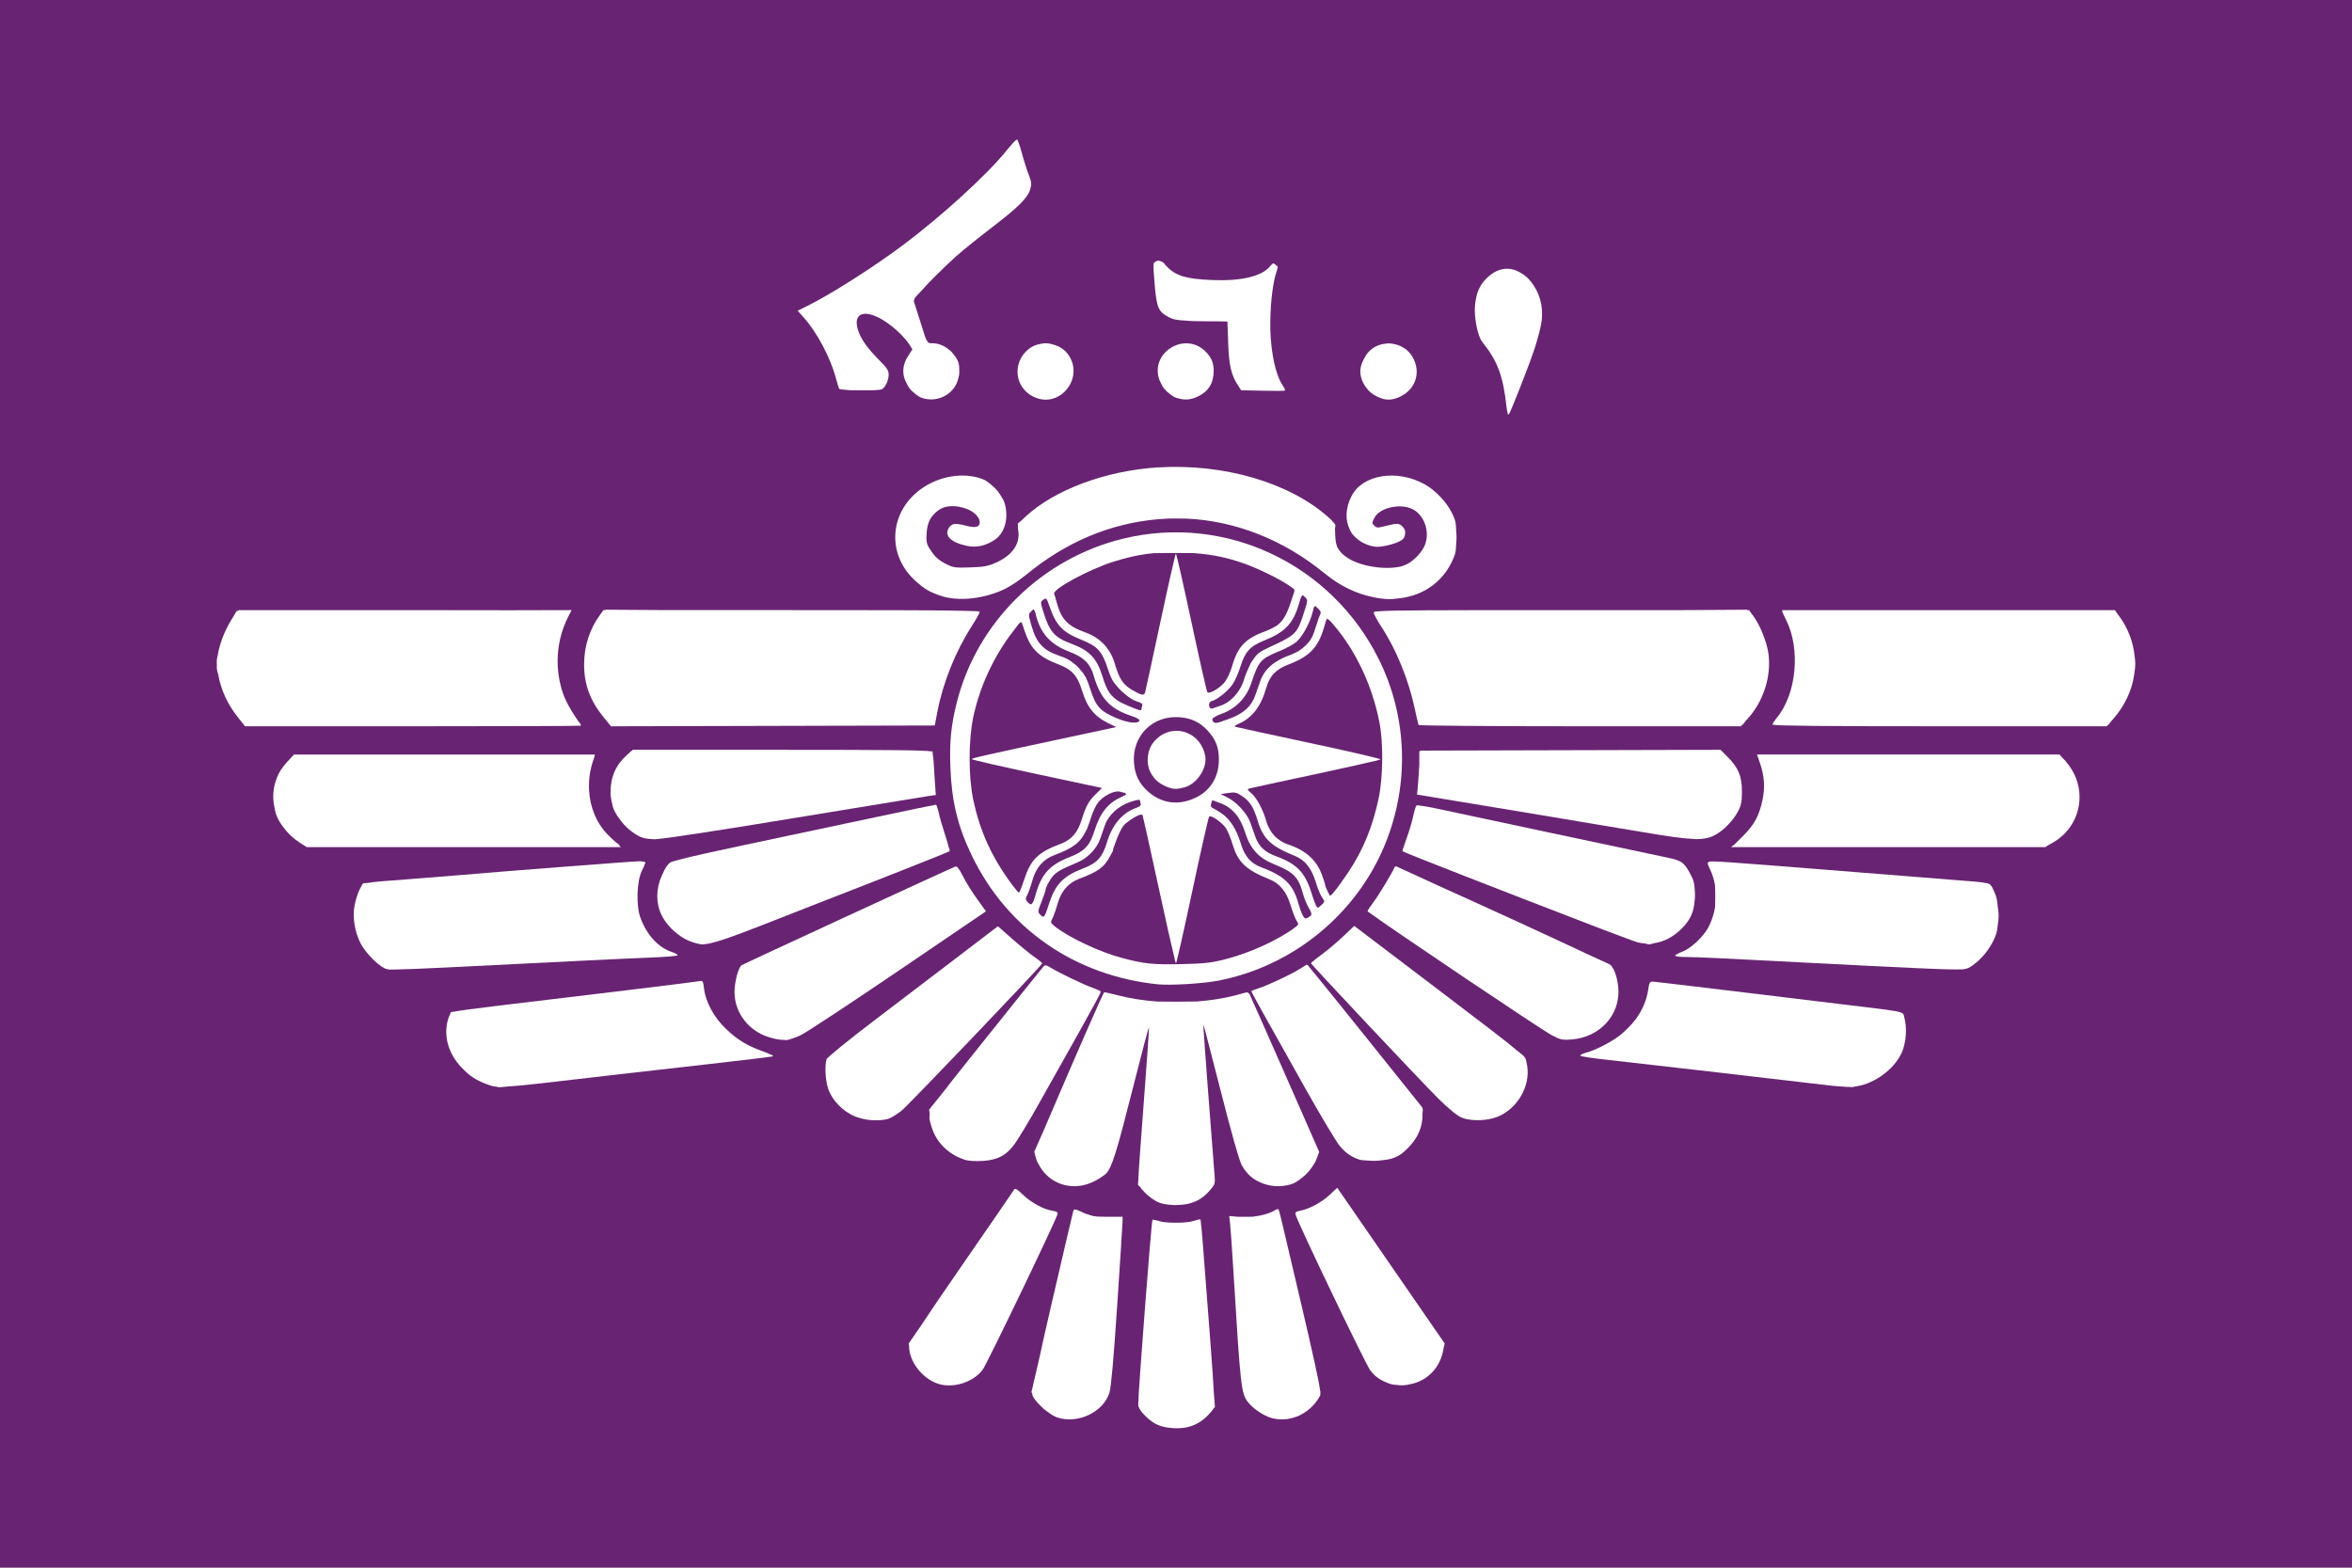 <?xml version="1.0" encoding="UTF-8"?><svg id="Layer_1" xmlns="http://www.w3.org/2000/svg" width="2400" height="1600" viewBox="0 0 2400 1600"><defs><style>.cls-1{fill:#fff;}.cls-2{fill:#682472;}</style></defs><rect class="cls-2" width="2400" height="1600"/><path class="cls-1" d="m1271.475,1195.692c3.464,4.528,7.745,7.945,12.885,10.28,9.748,4.96,21.565,6.169,33.184,2.7,3.139-.937,6.831-3.209,10.454-6.167,4.312-3.238,8.034-7.177,10.877-11.482,1.954-2.704,3.518-5.416,4.445-7.905l2.795-7.497-34.027-77.411c-18.715-42.576-35.013-79.355-36.217-81.731-.088-.173-.167-.327-.248-.486-.228-.777-.412-1.351-.945-1.685-1.345-2.027-2.635-1.672-8.61.07-13.723,4.001-29.18,6.598-45.153,7.785-5.471.126-12.185.158-20.935.152-7.787-.005-13.894-.029-18.943-.119-13.735-.994-27.115-3.028-39.364-6.138-8.022-2.037-14.764-3.548-14.981-3.358-1.311,1.146-33.127,74.097-53.687,122.293-2.936,6.742-5.397,12.484-7.444,17.419l-10.217,23.166.493,1.493c.108,1.196.623,3.078,1.393,5.199.373,2.025,1.212,3.696,2.37,5.531.042.084.081.172.123.255,10.263,20.253,33.657,28.089,54.663,18.619,2.592-1.11,5.139-2.477,7.617-4.095,3.146-1.929,5.84-3.879,6.978-5.129,5.717-6.283,10.794-22.636,27.108-87.32,8.72-34.574,16.065-62.24,16.322-61.48s-2.086,34.641-5.207,75.29c-3.12,40.649-5.673,76.699-5.673,80.11,0,.148.005.286.007.43l-.319,4.203.061.068-.051.585,2.181,2.102c.999,1.59,2.478,3.306,4.66,5.554,3.597,3.706,9.544,8.103,13.217,9.77,3.55,1.612,7.758,2.533,13.278,2.883,3.51.384,7.084.364,10.613-.023,12.303-.944,21.429-5.478,28.971-14.289,2.158-2.521,3.526-4.132,4.357-5.703l.596-.616-.048-.643c.834-2.394.613-5.2.102-11.28-2.393-28.468-10.76-140.158-11.377-151.572.381.99.992,2.902,1.804,5.636,2.922,10.999,9.012,34.594,15.943,61.832,11.202,44.027,18.969,71.447,21.615,76.314,1.252,2.302,2.714,4.428,4.335,6.39Z"/><path class="cls-1" d="m1413.355,861.651c25.033-61.281,22.759-129.864-6.248-188.494-48.346-97.718-156.546-148.834-261.144-123.37-82.796,20.157-148.815,85.048-169.505,166.609-6.028,23.763-7.697,40.629-6.657,67.301,1.35,34.651,7.508,59.823,21.947,89.714,36.059,74.646,105.269,122.483,189.807,131.191,12.571,1.295,46.122-.737,61.551-3.728,76.208-14.773,141.083-67.825,170.249-139.224Zm-56.248,52.608c-.017-.001-.035-.007-.052-.008l-2.282-4.413c-1.43-2.765-2.6-5.757-2.6-6.649s-1.529-5.708-3.397-10.702c-5.681-15.184-16.922-24.995-35.548-31.028-.514-.167-1.022-.358-1.527-.556-4.152-2.018-7.495-4.216-10.252-6.822-4.233-4.223-7.517-9.729-9.287-15.914-3.507-12.253-9.884-24.047-15.607-28.863-3.861-3.249-4.091-3.878-1.676-4.584,1.54-.45,31.997-7.045,67.682-14.655,27.365-5.836,51.218-11.161,61.161-13.617.915-.056,1.421-.179,1.495-.374,2.103-.535,3.308-.883,3.436-1.006.665-.638-31.776-8.195-72.092-16.794-40.316-8.599-74.383-16.003-75.704-16.453-1.627-.554-.672-1.551,2.958-3.089,13.661-5.787,22.799-17.583,28.146-36.332,3.642-12.77,9.864-19.279,23.363-24.437,20.634-7.885,29.618-17.145,35.369-36.456l2.378-7.986c.351-.87.643-1.508.847-1.837.198-.124.405-.165.623-.153.655.302,1.862,1.327,3.363,2.835l2.421,2.794c22.925,26.447,39.967,62.544,47.274,100.136,4.062,20.898,3.72,55.828-.755,77.142-6.257,29.8-15.942,53.288-31.583,76.596-4.73,7.049-10.691,15.295-13.245,18.324l-2.685,3.184c-.5.496-.938.897-1.296,1.188-.429.332-.753.523-.929.53Zm-12.701,12.127c-.547-.567-1.159-1.469-1.797-2.618-1-2.288-3.006-7.977-4.749-13.509-6.239-19.802-14.976-28.789-35.094-36.095-12.159-4.416-18.273-10.101-21.899-20.361-1.482-4.194-3.744-10.629-5.026-14.301-3.118-8.926-13.675-20.631-22.792-25.271l-7.37-3.751.354-.081,7.252-1.092c6.685-1.006,8.458-.615,14.08,3.106,7.931,5.248,11.813,11.39,15.993,25.297,5.544,18.448,13.554,26.004,38.032,35.876,10.164,4.099,16.88,12.499,21.099,26.389,1.979,6.516,4.944,13.736,6.587,16.045,2.957,4.152,2.948,4.236-.826,7.781-2.154,2.023-3.113,2.83-3.845,2.588Zm-6.463,7.515c-.145.2-.319.413-.508.636l-.205.205c-4.692,3.611-5.836,3.485-8.05-.8-1.267-2.452-3.175-7.702-4.241-11.667-3.14-11.68-7.626-19.51-15.789-25.799-.506-.437-1.01-.849-1.507-1.203-.496-.353-1.156-.768-1.94-1.225-4.852-3.129-10.814-5.914-18.241-8.693-1.358-.508-2.634-1.056-3.843-1.646-.195-.099-.392-.198-.582-.297-.204-.104-.402-.212-.601-.319-.379-.203-.749-.407-1.11-.612-7.515-4.382-12.001-10.993-15.382-22.098-4.484-14.722-11.445-25.243-20.501-30.986-4.04-2.562-8.04-4.888-8.993-5.233-.388-.48-.669-.981-.862-1.52-.07-.714.028-1.603.32-2.526l1.042-3.283c.234.001.505.023.806.068l7.576,2.831c12.21,4.562,20.246,14.052,25.155,29.706,5.34,17.028,13.812,26.252,30.157,32.835,19.481,7.846,24.498,13.093,29.065,30.399,1.045,3.96,3.629,10.188,5.742,13.839,2.391,4.132,3.105,6.147,2.492,7.39Zm-265.305,7.809c-.345-1.071.149-2.262,1.319-4.538,1.266-2.466,3.553-8.961,5.081-14.434,3.712-13.294,10.995-21.684,22.586-26.021,17.989-6.731,25.287-11.319,31.204-23.212,1.84-2.836,3.07-5.342,3.07-6.714,0-.133.025-.305.037-.456.834-2.16,1.673-4.499,2.547-7.07,2.082-6.122,5.577-13.48,7.767-16.351,2.718-3.563,11.05-9.056,15.908-11.046,1.583-.479,2.855-.599,3.58-.239,1.032,3.43,8.389,36.411,16.936,75.966,6.92,32.022,13.125,59.54,15.853,70.489.056,1.25.15,1.726.389,1.542.586,2.285.952,3.526,1.053,3.526.533,0,8.064-33.342,16.737-74.094,8.673-40.752,16.358-74.75,17.079-75.552,1.902-2.115,13.801,6.25,17.545,12.335,1.74,2.828,4.619,9.982,6.396,15.898,5.544,18.448,13.554,26.004,38.032,35.876,10.198,4.113,17.156,12.783,21.227,26.45,1.902,6.387,4.603,13.36,6.002,15.495,2.409,3.677,2.338,4.039-1.357,6.837-17.225,13.05-46.798,26.5-72.313,32.888-13.702,3.431-21.106,4.228-43.73,4.709-29.442.626-38.186-.28-60.662-6.283-23.743-6.342-55.349-21.344-69.585-33.03-.213-.175-.413-.341-.601-.5-1.045-.956-1.738-1.769-2.101-2.471Zm-7.91-6.08c-.674-.193-1.548-.627-2.477-1.238-.227-.229-.463-.478-.717-.758-2.726-3.012-2.674-3.547,1.319-13.528,2.287-5.716,4.157-11.389,4.157-12.609,0-.168.047-.405.123-.681.423-1.107.862-2.177,1.323-3.196.835-1.699,1.96-3.71,3.2-5.666,4.638-7.313,8.174-9.556,28.696-18.201,9.344-3.936,18.763-13.727,21.983-22.85,1.46-4.136,3.77-10.763,5.135-14.728,3.522-10.234,13.768-19.631,25.856-23.713,4.623-1.561,8.517-2.424,9.537-2.166.096.081.187.169.272.269.015.77.411,2.396.896,3.661.141.368.163.721.088,1.064-.301.487-.687.965-1.145,1.426-.28.226-.587.452-.946.682-.649.346-1.438.685-2.392,1.018-14.391,5.017-24.745,17.247-30.249,35.728-4.349,14.605-9.992,20.763-23.893,26.075-20.677,7.901-28.77,16.351-35.307,36.86-2.708,8.495-4.004,12.038-5.46,12.553Zm-12.47-311.711c1.415-1.414,2.185-2.148,2.793-1.802.37.677.821,1.662,1.319,2.876.253.899.537,2.017.882,3.391,4.599,18.263,15.071,29.63,33.869,36.762,14.818,5.622,21.344,12.041,24.94,24.529,6.712,23.308,16.773,33.984,38.743,41.115,4.795,1.556,8.228,3.56,7.886,4.603-1.147,3.496-11.508,2.527-22.52-2.105-17.872-7.517-21.858-11.886-27.821-30.492-3.112-9.712-4.987-13.636-9.618-18.77-1.838-2.39-3.797-4.427-5.774-5.935-.23-.175-.5-.365-.789-.562-4.556-3.969-8.581-6.061-15.447-8.345-15.854-5.276-23.053-12.897-27.879-29.513-3.632-12.507-3.639-12.698-.585-15.752Zm125.08-59.355c5.591-.144,12.743-.163,22.642-.153,7.424.007,13.301.029,18.151.106,19.694,1.446,34.93,4.694,52.339,10.985,14.161,5.117,34.933,15.31,44.294,21.735l5.415,3.716c.477.792.674,1.613.657,2.566l-4.104,12.292c-3.822,11.447-7.596,18.056-13.65,22.561-1.9,1.242-4.056,2.395-6.59,3.574-1.069.497-2.078.967-3.059,1.425-.154.057-.295.117-.451.174-22.305,8.074-29.751,15.717-35.876,36.824-1.406,4.846-4.406,11.512-6.666,14.814-4.285,6.261-16.294,13.655-18.431,11.349-.679-.732-7.974-32.872-16.211-71.421-8.238-38.549-15.399-70.089-15.913-70.089s-7.591,31.18-15.724,69.288c-8.134,38.108-15.159,70.55-15.612,72.092-1.132,3.855-3.301,3.526-12.852-1.952-9.741-5.587-13.455-11.13-18.179-27.13-4.628-15.676-14.892-26.476-30.454-32.042-17.55-6.277-24.167-13.25-28.758-30.301-1.022-3.795-2.214-7.828-2.65-8.963-1.78-4.64,35.232-24.698,60.245-32.648,14.727-4.681,27.71-7.497,41.44-8.8Zm152.444,43.246c.474.279,1.032.823,1.762,1.553,3.109,3.109,3.101,3.232-1.097,16.245-6.264,19.419-7.857,22.106-28.597,31.879-1.724.744-3.388,1.519-4.984,2.322-.399.184-.787.364-1.198.554-10.521,4.85-13.034,6.758-17.439,13.531-.892,1.158-1.661,2.321-2.262,3.483-.379.732-.851,1.793-1.37,3.052-2.04,4.2-3.99,9.044-5.055,12.755-2.988,10.406-10.585,20.06-19.089,24.834-.475.24-.944.481-1.442.719-.632.302-1.224.579-1.808.851-.52.208-1.042.411-1.565.579-3.524,1.134-7.174,2.391-8.11,2.793-2.122.91-3.645-.605-3.861-3.667.124-1.448.737-2.589,2.13-3.686,4.469-.063,17.7-10.517,22.15-17.517,2.556-4.02,6.154-12.259,7.997-18.309,4.38-14.381,9.878-20.448,23.376-25.795,21.496-8.515,29.993-17.204,35.761-36.569,2.178-7.314,2.945-9.819,4.102-9.8.186.035.386.099.6.193Zm-158.671,199.701c-8.726-7.883-13.035-16.733-14-28.751-2.221-27.678,19.062-48.962,46.74-46.74,11.971.961,20.865,5.271,28.643,13.88,8.18,9.055,11.162,16.737,11.253,28.988.13,17.637-8.379,31.848-23.414,39.105-17.706,8.546-35.126,6.252-49.221-6.483Zm176.552-182.837c-.035.594-.145,1.295-.332,2.14-.905,1.512-2.997,7.324-4.842,13.504-2.871,9.616-4.95,13.34-10.414,18.649-2.07,2.011-4.769,4.077-7.347,5.724-.832.432-1.69.86-2.605,1.286-1.671.777-3.22,1.499-4.678,2.183-16.854,5.79-27.08,14.524-31.406,26.86-1.346,3.837-3.694,10.498-5.217,14.801-3.983,11.25-12.133,18.557-26.56,23.816-7.388,2.693-11.123,3.951-13.296,4.21-1.963-.045-3.029-.826-3.6-2.316-.201-.524-.323-.989-.361-1.421.724-1.738,3.842-3.513,9.735-5.661,14.413-5.255,25.248-16.52,30.112-31.307,7.365-22.393,9.483-24.799,28.725-32.63,5.956-2.424,13.413-6.378,16.572-8.787,6.205-4.732,14.512-19.695,17.324-31.204l1.066-4.36c.552-.949,1.072-1.514,1.611-1.714l2.873,2.699c.05.047.085.086.134.132,1.33,1.268,2.172,2.427,2.509,3.397Zm-243.531,28.57c15.787,6.364,20.451,11.526,26.177,28.975,2.972,9.056,4.701,12.819,9.094,17.763.739.914,1.534,1.822,2.381,2.717,1.888,2.147,3.983,4.063,6.283,5.79,4.4,3.769,8.441,6.289,11.748,7.28,2.834.849,4.586,1.668,5.385,2.536.044.051.081.102.122.153.393.499.492,1.015.281,1.565-.477,1.243-.867,2.923-.867,3.732,0,.35-.036.626-.145.831-.478.199-1.074.279-1.822.23-1.778-.422-5.128-1.772-11.434-4.401-4.735-1.974-8.449-3.769-11.481-5.768-2.905-2.159-5.407-4.558-7.521-7.212-2.949-4.21-5.142-9.749-7.676-17.906-5.506-17.728-13.227-25.752-31.213-32.441-17.656-6.565-22.536-12.17-29.049-33.359-2.824-9.187-2.818-9.428.246-11.669,2.947-2.155,3.317-1.749,6.355,6.978,6.846,19.661,13.121,26.14,33.136,34.208Zm-110.964,78.389c6.491-30.55,20.689-61.351,39.756-86.244l6.89-8.996c.803-.71,1.499-1.207,2.058-1.438.271-.008.518.103.758.373l2.971,8.807c6.161,18.264,14.154,26.16,34.26,33.843,13.942,5.327,19.573,11.498,24.102,26.409,5.441,17.914,12.798,26.915,27.993,34.248l7.09,3.422-54.842,11.747c-84.411,18.081-92.49,19.917-92.49,21.022,0,.566,29.887,7.414,66.415,15.218l66.416,14.189-6.255,6.07c-7.39,7.172-10.25,12.341-14.575,26.343-4.101,13.277-10.415,20.472-21.657,24.678-22.831,8.542-30.328,15.917-36.998,36.398-2.336,7.172-4.657,13.054-5.244,13.315-.02.006-.04.014-.059.016-.548-.046-3.508-3.445-6.616-7.601-20.936-28.001-33.059-54.431-40.06-87.337-4.978-23.395-4.94-60.829.086-84.481Zm55.12,181.576c1.286-2.503,3.588-9.029,5.116-14.502,3.705-13.269,10.998-21.685,22.529-26,18.145-6.789,26.188-12.244,32.163-24.632,1.135-1.98,1.903-3.691,2.099-4.83,1.078-2.737,2.116-5.76,3.17-9.147,1.651-5.305,4.853-12.073,7.116-15.04,5.056-6.628,16.319-12.375,21.832-11.139,8.55,1.917,8.762,2.387,2.364,5.261-14.221,6.389-22.081,16.258-28.07,35.248-4.662,14.782-9.964,20.353-24.975,26.242-20.611,8.087-28.837,17.122-34.878,38.311-3.035,10.646-4.347,11.914-8.071,7.799-2.452-2.709-2.493-3.49-.396-7.572Z"/><path class="cls-1" d="m1055.956,977.005c-4.314-2.94-14.559-11.268-22.766-18.506l-13.604-11.998-.674-.639-.027.021-.617-.544-36.907,28.17c-20.299,15.494-59.385,45.262-86.858,66.151-28.488,21.661-50.416,39.448-51.034,41.395-2.036,6.415-1.257,21.481,1.548,29.925,3.941,11.866,15.054,23.406,27.346,28.397,1.788.726,3.709,1.352,5.702,1.886.133.038.265.075.398.112.012.003.023.006.035.009,4.183,1.171,8.353,1.791,12.444,1.896,5.567.303,10.972-.122,15.297-1.363,2.383-.683,7.319-3.6,11.715-6.851.301-.217.609-.419.906-.644.131-.1.329-.27.556-.473.19-.148.388-.294.574-.442,7.187-5.738,142.123-147.049,143.413-150.188.218-.532-3.133-3.372-7.447-6.313Z"/><path class="cls-1" d="m1073.86,1235.728c-9.133-1.462-21.992-8.499-30.32-16.593-5.58-5.423-7.757-6.693-8.68-5.063-.678,1.197-25.081,36.673-54.23,78.837-19.263,27.864-32.531,47.363-40.975,60.29l-12.451,18.009.513,2.294c-.05.199-.085.377-.085.509,0,15.109,12.721,32.059,28.433,37.888,11.084,4.112,25.188,1.957,35.926-4.484.287-.17.575-.339.856-.518,3.908-2.47,7.343-5.506,9.95-9.046,4.411-5.99,73.268-149.119,76.282-158.563.632-1.981-.599-2.821-5.221-3.561Z"/><path class="cls-1" d="m1394.56,396.212c2.415,3.246,5.584,5.917,9.449,7.911.581.314,1.168.614,1.767.886,7.963,3.617,13.602,3.758,21.323.532,17.266-7.214,23.524-25.45,14.196-41.367-4.355-7.431-11.616-11.82-19.346-13.165-.438-.086-.878-.15-1.317-.212-1.238-.239-2.442-.38-3.575-.38-.623,0-1.391.08-2.238.216-8.653.578-16.974,4.922-21.626,13.084-5.145,9.027-6.177,14.429-4.175,21.861,1.022,3.798,2.966,7.443,5.543,10.633Z"/><path class="cls-1" d="m1537.245,415.011c.302,2.727.735,5.009,1.18,6.454l.151,1.775.286-.637c.249.477.489.647.698.419,1.78-1.933,21.235-51.541,26.308-67.081,2.303-7.056,5.178-17.565,6.389-23.352,3.127-14.946.478-29.556-7.046-40.891-1.534-2.44-3.27-4.733-5.256-6.825-2.521-2.656-5.268-4.771-8.148-6.361-11.921-7.308-24.625-5.161-35.745,6.42-6.502,6.772-9.583,14.179-10.912,26.233-1.286,11.67,2.572,31.779,7.21,37.579,15.819,19.783,21.371,34.568,24.884,66.266Z"/><path class="cls-1" d="m1229.773,771.26c-5.279-26.398-36.209-34.346-52.809-13.57-6.743,8.44-7.82,22.017-2.497,31.488,3.858,6.864,8.618,10.861,16.701,14.024,6.22,2.434,9.788,2.502,17.586.338,12.793-3.552,23.481-19.965,21.018-32.279Z"/><path class="cls-1" d="m2156.422,733.634c11.781-13.369,18.878-28.819,21.234-44.652.754-4.106,1.169-8.13,1.169-11.969,0-2.218-.236-4.75-.669-7.477-1.412-14.575-6.849-28.893-16.413-41.637l-2.229-2.97-1.446-2.237h-1.957s-168.243,0-168.243,0c-.698,0-1.377,0-2.069,0h-167.232l.353.786c-.362.023-.553.045-.553.069,0,.47,1.82,4.446,4.045,8.836,15.211,30.018,10.811,76.24-9.563,100.453-1.984,2.357-3.646,4.951-4.014,6.203-.278.364-.46.603-.46.603h.675c4.122,1.157,52.326,1.602,170.186,1.602h170.481l1.412-1.602h.469l1.109-1.506,2.189-2.769,1.527-1.732Z"/><path class="cls-1" d="m1651.358,1015.989c.823-10.254-2.278-23.882-6.402-29.102l-.45-1.169-1.191-.55-.371-.725-24.81-11.398c-36.849-17.424-104.956-48.684-150.123-68.968-19.615-9.009-32.94-15.128-35.265-16.192l-8.51-3.896-.43.849c-.398-.129-.621-.176-.637-.127-1.431,4.293-15.867,28.349-21.396,35.654-3.489,4.61-6.309,8.908-6.267,9.551.002.03.067.103.171.201l-.1.148,2.07,1.399c20.033,14.878,174.984,119.187,185.677,124.81,8.996,4.731,10.94,5.16,20.127,4.451,26.086-2.014,45.959-20.654,47.908-44.937Z"/><path class="cls-1" d="m1181.158,477.048c-53.152,3.384-105.659,23.057-135.142,50.635-1.516,1.418-2.731,2.569-3.715,3.565l-3.759,3.104.251,2.225c-.258,1.366-.08,2.905.265,5.202,1.986,13.244-6.024,24.84-22.268,32.237-8.349,3.802-12.424,4.576-26.676,5.069-15.884.55-17.312.33-25.633-3.939-6.326-3.246-10.323-6.78-14.171-12.531-2.046-3.058-3.3-5.085-4.039-7.096-.055-.145-.107-.291-.159-.436-.903-2.736-.877-5.578-.569-11.068.33-5.894,1.66-10.86,4.002-14.952,1.006-1.456,2.133-2.878,3.431-4.24,2.315-2.43,4.794-4.363,7.413-5.82,10.152-5.05,26.155-1.71,34.264,5.117,2.25,2.034,3.883,4.239,4.62,6.385.038.118.082.236.115.355.036.12.058.239.088.359.149.635.235,1.281.242,1.936-.002.169-.011.328-.018.488-.251,4.293-4.624,5.313-13.266,3.072-11.819-3.066-15.092-2.717-18.14,1.935-5.171,7.892,1.814,14.905,18.387,18.459,9.494,2.036,18.761.072,27.988-5.934,10.711-6.971,14.974-22.486,10.386-37.8-.694-2.315-2.114-4.983-3.948-7.691-2.279-3.899-5.214-7.275-8.71-10.084-3.159-2.922-6.425-5.274-9.223-6.394-15.712-6.287-36.236-4.771-53.56,3.956-40.898,20.603-48.477,70.003-15.313,99.82,9.559,8.595,14.594,11.483,26.976,15.479,6.864,2.215,15.097,3.067,23.801,2.694.995-.036,1.996-.096,2.999-.17.355-.026.712-.058,1.068-.088.72-.063,1.442-.136,2.166-.218,11.979-1.284,24.438-4.756,35.207-10.193,5.231-2.641,14.5-8.905,20.597-13.92,40.782-33.546,85.667-52.424,134.79-56.689,3.704-.322,7.409-.547,11.112-.68,2.175-.021,4.471-.034,6.964-.037,3.713-.005,7.233.033,10.605.116,50.199,2.221,99.336,21.619,141.579,56.298,15.261,12.529,31.965,20.354,48.31,23.702,6.169,1.427,12.204,2.197,17.888,2.177,1.976-.007,4.309-.211,6.816-.555,24.029-1.937,44.962-14.492,56.057-37.089,3.506-7.141,4.429-10.082,4.647-18.98.478-4.207.472-8.41.016-12.547-.182-9.47-1.047-12.264-4.655-19.385-5.633-11.117-17.116-23.015-27.852-28.858-28.326-15.417-62.987-9.724-74.262,12.197-6.405,12.452-6.596,24.741-1.746,34.293.167.41.336.816.518,1.19,1.18,2.421,3.011,4.696,5.288,6.709,4.711,4.601,11.121,7.925,18.987,9.4,6.205,1.164,21.67-2.463,28.096-6.59,2.33-1.496,3.378-3.962,3.45-6.54.525-2.293-.148-4.693-2.324-6.994-.655-.817-1.434-1.512-2.319-2.039-.601-.412-1.2-.673-1.936-.796-.613-.161-1.248-.274-1.925-.27-1.846.011-7.152,1.03-11.791,2.264-7.365,1.96-8.737,1.944-10.814-.134-1.374-1.374-2.092-2.093-2.175-3.05-.006-.08-.009-.16-.011-.241.025-1.046.745-2.432,2.167-5.182,5.206-10.067,25.813-14.806,38.405-8.83,12.224,5.801,18.299,22.879,13.038,36.655-2.647,6.932-10.226,15.019-17.391,19.217-2.077,1.041-4.278,1.941-6.588,2.686-16.613,4.096-42.581-.038-55.51-8.998-2.011-1.394-3.683-2.697-5.099-4.005-.612-.614-1.185-1.246-1.738-1.887-1.145-1.41-2.149-2.904-3.01-4.494-1.538-3.426-2.124-7.593-2.259-13.566-.057-2.501-.108-4.425-.228-6.008.814-2.671.56-3.894-2.008-6.436-1.049-1.405-2.618-2.826-5.027-4.972-39.603-35.268-106.953-54.84-174.02-50.57Z"/><path class="cls-1" d="m1717.154,881.082c-.087-.093-.168-.171-.24-.231-.043-.036-.108-.075-.184-.117-3.246-2.553-7.413-3.796-14.672-5.314-28.541-5.967-219.106-46.49-236.665-50.326-6.649-1.452-12.646-2.47-16.35-2.832-.504-.119-.85-.205-1.002-.25-.53-.158-.985-.175-1.392-.015-.645-.096-1.011-.131-1.048-.094-.032.032-.085.147-.152.324-.108.034-.186.075-.229.124-.673.768-2.142,5.723-3.264,11.009-1.122,5.287-4.115,15.324-6.651,22.306-2.536,6.981-4.421,12.883-4.19,13.114,1.196,1.196,111.218,44.075,181.87,71.188,14.736,5.76,28.971,11.177,39.59,15.089,10.571,3.983,17.313,6.455,18.404,6.709,2.452.572,4.88.927,7.285,1.115,2.211.519,3.764.871,4.04.911.858.126,3.067-.38,5.837-1.227,10.054-1.471,19.492-6.457,27.912-14.877,8.488-8.488,12.277-16.409,13.142-28.304.442-3.482.492-7.013.138-10.535-.233-7.283-1.188-10.565-4.173-16.214-3.018-5.712-5.186-9.177-8.005-11.555Z"/><path class="cls-1" d="m1364.517,1212.247l-7.794,7.29c-8.099,7.576-20.701,14.366-29.929,16.127-2.327.444-3.643.869-4.282,1.577-.48.266-.778.527-.778.757,0,.108.109.441.298.937.023.342.082.719.18,1.149,1.581,6.954,70.671,151.068,75.85,158.215,4.995,6.893,11.183,11.07,21.302,14.377,1.127.368,3.272.639,5.819.779,4.628.74,8.893.477,14.231-.804,15.834-3.164,28.364-15.003,32.424-31.027.059-.213.112-.427.161-.642.098-.411.221-.81.307-1.227l1.803-8.684-54.796-79.412-54.796-79.412Z"/><path class="cls-1" d="m623.434,741.259l165.191-.408,165.191-.408,2.788-14.418c5.721-29.585,18.358-61.044,34.847-86.749,4.55-7.094,8.274-13.727,8.274-14.74,0-.113-.331-.219-1.004-.32.019-.124.019-.219-.01-.266-.096-.155-4.522-.303-12.497-.441-4.153-.153-9.704-.271-17.12-.359-25.992-.374-74.024-.456-161.144-.457h-126.217l-63.913-.403-.331.403h-1.649l-3.315,4.484c-10.748,14.538-16.465,32.18-16.493,50.896-.03,20.473,6.078,37.006,19.975,54.066,0,0,7.429,9.12,7.429,9.12Z"/><path class="cls-1" d="m947.28,812.463l7.632-1.099-.899-12.231c-.495-6.727-1.078-16.205-1.296-21.064-.157-3.489-.577-6.975-1.051-9.07l-.002-2.122h-1.589c-6.369-1.243-43.566-1.602-152.245-1.602h-152.043l-1.825,1.602h-.385l-1.952,2.052-1.691,1.485c-11.502,10.099-16.975,22.539-16.899,38.412.018,3.805.607,7.616,1.647,11.354.522,3.389,1.448,5.837,3.048,8.843,1.218,2.288,2.736,4.594,4.476,6.844,5,7.108,11.799,13.271,19.877,17.587,3.44,1.838,8.06,2.812,14.255,3.019.698.061,1.375.101,2.005.103.288.001.869-.048,1.708-.141,11.541-.908,65.066-9.107,139.274-21.358,71.678-11.833,133.758-22.009,137.955-22.614Z"/><path class="cls-1" d="m1396.013,1061.245c-28.826-35.993-54.126-67.297-58.502-72.401l-3.159-3.949-.21.119-.023-.028-.148.094-.602-.632-7.02,4.444c-9.014,5.707-33.862,17.335-42.665,19.967-3.745,1.12-6.809,2.38-6.809,2.8,0,.883,14.316,26.657,54.909,98.855,15.853,28.196,31.702,54.718,35.221,58.938,6.164,7.393,11.9,11.372,20.401,14.151,1.321.432,4.7.74,8.8.864,2.049.197,4.129.298,6.214.282,1.425.029,2.833-.036,4.271-.195,1.405-.108,2.802-.255,4.18-.459,12.552-1.156,19.11-4.878,28.244-15.037,8.24-9.165,12.383-19.47,12.383-30.801v-1.773l.432-4.183-.008-.01.005-.04-.428-.534v-1.191l-55.486-69.282Z"/><path class="cls-1" d="m1762.803,772.444l-7.186-7.185-153.261.408-153.261.409-.047.801h-.754v12.581c0,.116-.001.24-.001.358l-.227,3.882c-.566,9.692-1.287,19.785-1.602,22.428l-.573,4.806,94.52,15.629c51.986,8.596,112.904,18.771,135.372,22.612,25.081,4.287,40.831,6.554,51.682,7.023,1.305.134,2.286.212,2.873.222.3.005.593-.007.89-.007,2.568.034,4.983-.13,7.311-.516,4.248-.535,7.523-1.605,10.59-3.175,1.998-1.023,4.052-2.337,6.097-3.846,2.995-2.112,5.88-4.663,8.678-7.699.17-.184.325-.366.491-.55.004-.005.01-.01.014-.015,1.446-1.506,2.783-3.072,3.991-4.703,2.082-2.684,3.905-5.446,5.311-8.153,2.826-5.442,3.654-9.289,3.76-18.299 0-.018-0-.037 0-.056.006-.54.011-1.092.012-1.671.033-15.398-3.651-24.253-14.684-35.285Z"/><path class="cls-1" d="m592.807,740.655c0-.079-.191-.438-.53-1.013h.681l-3.182-3.989c-1.144-1.772-2.53-3.88-4.024-6.107-3.88-5.786-8.535-14.478-10.345-19.314-9.896-26.449-8.284-55.907,4.422-80.813l3.438-6.739-62.575.149c-29.339-.084-67.039-.135-108.033-.135h-168.934s-.233,0-.233,0l-.516.798-1.373.003-6.174,10.21c-6.818,11.277-11.696,24.612-13.327,35.677-.724,1.979-.988,4.619-.849,7.737l-.08.321.12.485c-.231,3.995.107,7.287,1.14,9.443.048.1.104.243.156.36,2.605,15.841,9.32,30.646,20.134,44.304l7.294,9.212h171.395c94.267,0,171.395-.265,171.395-.589Z"/><path class="cls-1" d="m1192.861,323.803c2.094,1.099,4.005,1.85,6.844,2.383,2.215.461,5.037.751,9.192.961,5.704.555,12.788.771,21.812.771h10.011l11.77.227.761,21.904c.794,22.825,3.006,32.477,9.878,43.099l3.335,5.154.886.019c.032.054.05.086.05.086h.083s4.004,0,4.004,0l16.605.348c11.895.249,22.181.222,22.858-.06.326-.136.306-.714.025-1.532.067-.274-.11-.611-.431-1.019-.334-.688-.778-1.456-1.33-2.255-7.428-10.745-12.235-32.556-12.985-58.134-.128-10.496.342-21.613,1.315-31.694,1.22-11.325,3.092-21.674,5.1-26.956.411-1.082.647-1.96.73-2.737.741-1.982.23-3.116-1.098-3.391-.029-.034-.065-.07-.095-.104-.097-.322-.272-.483-.516-.559-2.209-2.192-2.8-1.994-5.999,1.815-8.367,9.964-29.297,14.861-58.55,13.701-26.48-1.05-37.114-4.182-46.299-13.632-.65-.669-1.257-1.272-1.832-1.824-1.042-2.075-2.855-3.405-4.807-3.726-1.245-.623-2.286-.769-3.243-.465-1.697.538-3.403,1.853-3.792,2.921-.389,1.068.141,11.155,1.177,22.415,2.113,22.973,3.759,26.626,14.544,32.284Z"/><path class="cls-1" d="m916.985,990.667l89.109-60.571-6.023-8.316c-8.703-12.016-13.806-20.147-18.676-29.758-2.947-5.815-5.015-8.187-6.607-7.576-6.274,2.408-216.43,99.453-218.085,100.707-3.426,2.596-7.256,17.29-7.196,27.612.119,20.6,14.122,39.127,34.442,45.566,6.485,2.055,11.424,3.068,16.076,2.994.806.107,1.459.176,1.893.194,1.312.054,3.101-.339,5.526-1.27,3.013-.817,6.178-2.09,9.833-3.865,5.829-2.829,50.697-32.402,99.708-65.716Z"/><path class="cls-1" d="m853.033,386.245c1.188,4.561,2.549,8.954,3.176,10.297l.061.263h.074c.003.005.007.014.01.019.282.457,3.159.827,7.296,1.096,3.453.428,8.323.479,15.36.485,1.846.013,3.683.013,5.459-.003,4.305-.015,7.327-.081,9.564-.285,2.7-.163,4.685-.397,5.492-.706,3.594-1.379,7.281-9.052,7.281-15.152,0-4.1-1.902-6.988-9.755-14.817-12.062-12.025-18.874-21.774-21.643-30.974-2.064-6.859-1.385-11.505,1.252-14.008.104-.097.201-.202.31-.292.115-.096.244-.177.365-.266.193-.14.385-.282.592-.404.142-.084.296-.153.446-.228.182-.093.363-.188.554-.268,7.291-2.977,22.086,3.073,37.822,17.792,4.237,3.963,9.176,9.588,10.975,12.499l3.271,5.293-3.976,6.092c-5.604,8.586-6.758,16.72-3.562,25.09.509,1.333,1.173,2.68,1.938,4.011,1.749,3.797,4.378,7.014,7.858,9.598,2.698,2.388,5.553,4.198,8.148,4.974,16.375,4.898,32.917-4.691,36.533-20.306.62-2.133.965-4.35.965-6.619,0-.478-.032-.988-.078-1.51.182-7.169-1.445-11.207-6.272-16.832-.433-.618-.875-1.192-1.321-1.694-.726-.817-1.709-1.649-2.862-2.462-5.063-4.277-10.881-6.576-17.051-6.617l-2.243-.015c-1.973-.266-3.103-1.44-5.153-6.753l-4.936-15.547-6.479-20.404c.117-1.273.47-2.467,1.103-3.712l14.187-15.344c.034-.036.067-.072.101-.108l7.494-7.548c6.303-6.348,13.276-12.986,20.077-19.16,9.844-8.559,21.558-17.952,37.144-29.925,26.32-20.221,35.976-29.788,38.473-38.123,1.776-5.927,1.603-7.661-1.581-15.905-1.966-5.089-5.138-15.199-7.05-22.468-.99-3.765-2.079-7.119-3.023-9.455-.555-1.694-1.048-2.836-1.354-3.025-.016-.01-.046-.002-.068-.005l-.122-.508-.232.278c-.102-.076-.197-.122-.278-.102-.88.219-5.673,5.445-10.651,11.613-19.521,24.186-65.393,66.072-104.698,95.6-29.942,22.494-74.266,50.729-98.116,62.501l-10.004,4.938,5.726,6.338c13.9,15.385,27.923,41.74,33.401,62.772Z"/><path class="cls-1" d="m403.891,989.471c16.372-.175,59.777-2.394,184.11-8.657,28.636-1.442,63.447-3.061,77.358-3.596,13.91-.535,25.632-1.524,26.048-2.197.416-.673-1.954-2.105-5.266-3.182-14.318-4.657-25.803-16.989-32.576-34.978-4.625-12.285-3.888-37.409,1.412-48.13,1.538-3.112,2.839-6.117,3.312-7.586l.267-.524h-.118c.026-.116.053-.235.053-.301,0-.716-2.857-1.301-6.348-1.301-5.779,0-141.797,10.524-185.897,14.384-10.133.887-32.842,2.695-50.464,4.017-22.844,1.714-34.129,2.506-40.128,3.682-2.862.223-4.497.345-4.62.345-.644,0-1.645,1.483-2.756,3.797-.404.691-.782,1.481-1.25,2.398-1.682,3.296-3.97,10.41-5.085,15.808-2.49,12.056-.192,27.096,6.012,39.339,4.502,8.883,16.739,21.688,24.163,25.284,1.02.494,1.573.897,3.448,1.144.563.217,1.022.342,1.322.342.215,0,.722-.015,1.491-.044.138.012.295.04.42.04.112,0,.383-.008.796-.024.269.016.541.042.806.043.465.001,1.656-.035,3.488-.104Z"/><path class="cls-1" d="m1944.804,1051.769c.013-4.395-.418-8.61-1.362-12.117-.836-3.104-.237-4.747-3.324-6.097l-.029-.087-.254-.031c-5.096-2.055-19.304-3.495-61.392-8.593-29.077-3.522-70.53-8.548-92.117-11.17-56.94-6.915-94.752-11.4-99.27-11.774-1.213-.1-2.064-.079-2.71.285l-.08-.013-.008.066c-1.214.767-1.675,2.881-2.443,8.079-1.578,10.675-6.176,21.188-13.09,30.471-2.357,2.949-5.025,5.905-8.036,8.896-2.426,2.411-4.88,4.636-7.378,6.709-.177.136-.345.28-.524.414-9.749,7.356-24.689,14.988-34.478,17.614-3.203.859-5.454,1.973-5.694,2.723l-.11.037.072.01-.072.025.074.012c-.015.121.015.234.123.33.773.691,12.219,2.43,25.436,3.864,24.48,2.656,205.775,23.588,229.091,26.449,3.561.437,7.897.796,11.999,1.023,3.352.342,6.134.506,8.636.465.691.09,1.134.15,1.25.17.518.089,1.653-.101,3.182-.487.934-.12,1.864-.277,2.8-.468,17.835-2.932,37.055-16.852,45.049-33.307,1.741-3.583,3.029-8.155,3.807-13.0.072-.346.166-.69.23-1.038.197-1.068.322-2.307.397-3.636.189-1.926.26-3.87.225-5.826Z"/><path class="cls-1" d="m2038.443,925.108c-.358-6.618-1.31-10.147-3.578-15.176-1.573-3.49-2.238-5.598-4.197-7.01l-.309-.699-1.061-.084c-.146-.065-.304-.127-.461-.189-.364-.325-.678-.511-.915-.512-.095-.001-.386-.017-.828-.046-4.6-1.198-13.025-1.73-30.1-3.069-27.862-2.185-71.079-5.622-132.168-10.513-100.99-8.085-118.191-9.272-120.649-8.329-2.221.853-2.159,1.673.551,7.282,2.505,5.184,4.238,10.681,5.243,16.331.212,3.084.286,6.883.292,11.97.004,4.391-.031,7.755-.162,10.533-1.034,6.371-2.955,12.695-5.79,18.771-4.419,9.47-15.898,21.097-25,25.672-.198.099-.395.206-.594.301-.576.273-1.144.522-1.697.733-2.763,1.055-5.168,2.249-6.496,3.162l-1.292.613.488.04c-.171.18-.292.345-.292.469,0,.761,4.866,1.376,10.814,1.366,10.564-.018,35.862,1.203,181.431,8.756,39.21,2.034,78.932,3.784,88.272,3.889,4.741.053,8.178.074,10.826-.03.187.009.317.016.388.019.304.015.633-.004.977-.044.317.023.515.039.552.048.248.056.664-.042,1.19-.245,4.04-.464,5.841-1.583,9.297-4.089,9.01-6.534,16.53-15.653,21.305-25.834,2.451-5.226,3.493-8.417,3.907-14.245.694-3.554,1.061-7.13,1.061-10.66,0-2.533-.383-5.763-1.005-9.182Z"/><path class="cls-1" d="m2105.972,774.969l-4.417-4.889h-70.508c-21.462-.047-49.163,0-85.108,0h-153.033l2.889,8.411c4.551,13.254,5.409,24.836,2.775,37.469-3.499,16.779-8.374,25.756-20.545,37.827l0-.001-8.293,8.225c-1.421,1.03-3.432,2.488-3.432,2.488l.923 0-.101.1,159.793-.014,46.645-.004c4.085.003,8.023.005,11.812.007,18.76.025,33.951.028,46.293-.004l55.347.018,2.811-1.817,5.02-2.879c29.65-17.007,36.024-55.604,13.963-81.717-.821-1.256-1.631-2.319-2.835-3.219Z"/><path class="cls-1" d="m787.498,1076.741l-1.048-.37c-1.75-.928-4.512-2.103-7.86-3.296-16.332-5.823-26.093-11.779-38.027-23.202-11.842-11.336-20.405-26.988-22.074-40.351-1.071-8.575-1.275-8.883-5.324-8.067-4.115.83-123.104,15.339-206.067,25.127-20.481,2.416-38.849,4.921-43.858,5.952-1.546.183-2.415.282-2.483.282-.504,0-1.058.936-1.599,2.451-.091.21-.181.424-.266.657-.846,1.543-1.575,3.662-2.259,6.51-3.845,16.027,1.196,33.008,13.798,46.48,8.653,9.251,14.793,13.347,26.613,17.752,3.192,1.19,5.335,2.061,9.377,2.392.966.244,1.798.429,2.402.524.075.024.131.042.144.046.009.003.074-.001.172-.008.144.017.304.04.409.042.038.001.1-.001.176-.005.043.007.089.015.116.016.349.013,2.084-.146,6.909-.669,14.863-.826,44.314-4.301,111.304-12.143,14.539-1.702,55.991-6.423,92.117-10.491,36.126-4.068,66.765-7.755,68.087-8.194.357-.119.288-.376-.116-.73l.917-.164-1.559-.54Z"/><path class="cls-1" d="m1193.389,401.805c2.325,1.985,4.736,3.495,6.961,4.208,7.936,2.544,14.182,2.244,21.258-1.022,11.546-5.329,16.821-13.731,16.821-26.794,0-8.252-2.595-14.015-9.069-20.14-20.314-19.22-54.249.622-47.014,27.49.457,1.697,1.208,3.47,2.155,5.237,1.824,4.449,4.804,8.15,8.888,11.02Z"/><path class="cls-1" d="m1118.674,1009.672c-1.192-.55-2.556-1.105-4.003-1.615-9.124-3.213-33.996-15.151-42.586-20.44-2.35-1.447-3.777-2.172-4.859-2.285-.534-.235-.879-.345-.936-.271-.013.018-.154.194-.397.499-.405.207-.79.533-1.211.984-1.135,1.218-27.75,34.384-59.144,73.702-19.607,24.556-32.795,40.948-41.507,52.401l-15.935,19.877.659,5.059c-.991,4.547.468,7.769,2.137,13.388,3.344,11.261,11.737,21.541,22.48,27.719,2.013,1.219,4.1,2.284,6.263,3.142.02.008.039.015.058.022,5.875,2.611,9.59,3.154,17.823,3.154,17.395,0,27.495-4.281,36.306-15.388,3.835-4.835,15.539-24.077,26.008-42.76,10.469-18.683,28.98-51.632,41.136-73.219,12.156-21.587,22.105-40.009,22.108-40.936 0-.089-.045-.193-.112-.302.07-.18.118-.322.118-.381,0-.48-1.843-1.433-4.408-2.35Z"/><path class="cls-1" d="m1061.245,351.077c-3.977.729-7.761,2.256-10.955,4.691-6.328,4.826-10.085,11.222-11.43,17.888-.006.033-.018.066-.024.099-.01.051-.011.103-.021.154-2.392,12.429,3.589,25.744,17.029,31.574,26.85,11.646,51.588-21.485,33.353-44.668-3.638-4.625-8.941-7.733-14.703-9.225-2.486-.797-5.059-1.244-7.649-1.244-1.865,0-3.742.272-5.599.73Z"/><path class="cls-1" d="m1553.986,1077.011c-.383-.372-2.449-2.019-5.816-4.65-10.091-8.688-31.73-25.217-79.432-61.428l-86.862-65.938-11.25,10.668c-6.187,5.867-16.114,14.231-22.06,18.586-4.669,3.42-8.659,6.602-10.163,8.063-.135.089-.289.194-.417.277-.017.011.005.06.033.117-.168.188-.263.325-.263.395,0,1.214,109.838,117.989,129.715,137.908,4.775,4.785,10.103,9.596,14.542,13.224.512.476.895.814,1.107.971.316.234.654.467.986.7,2.446,1.909,4.502,3.339,5.843,4.01,1.298.649,2.759,1.198,4.333,1.659.422.157.808.283,1.149.371.782.202,1.661.36,2.58.497,10.28,1.909,23.77.577,32.666-3.784,20.431-10.013,32.162-33.849,26.964-54.406-.435-3.578-1.428-5.074-3.655-7.239Z"/><path class="cls-1" d="m1238.552,1420.715c-.494-10.179-1.573-25.78-3.345-49.235-7.431-98.395-9.316-122.199-10.112-126.193-.03-.289-.051-.46-.06-.471-.007-.008-.03-.012-.061-.014-.03-.088-.059-.147-.087-.175-.364-.364-3.414.282-6.777,1.437-6.28,2.156-23.579,2.445-32.575.903-.281-.08-.565-.137-.845-.221-1.334-.401-2.607-.741-3.761-1.019-1.302-.437-2.557-.676-3.504-.685l-1.206-.363-.061.584c-.092.049-.185.098-.243.164-1.032,1.166-14.493,176.059-14.417,187.305.003.448.033.888.09,1.325l-.087,1.134.216.303-.018.235.466.582c.076.208.152.418.243.628l-.001.008.008.007c.942,2.164,2.662,4.446,5.441,7.309,8.151,8.399,14.794,11.755,25.716,12.992,19.271,2.183,32.868-3.706,44.538-19.289.065-.087.125-.206.182-.34l.773-.737-.023-.315.663-.845-1.152-15.012Z"/><path class="cls-1" d="m1402.608,624.342c-.006.01-.005.03-.011.042-.008.007-.024.013-.028.02-.019.031-.025.081-.037.122-.492.159-.696.332-.696.52,0,.036.013.092.019.137-.011.043-.019.088-.019.133,0,1.442,3.365,7.73,7.477,13.972,15.385,23.354,28.084,54.477,34.367,84.231,1.194,5.656,2.408,10.878,3.202,13.869l.432,2.254h.235c.05.133.095.242.13.298.443.717,74.591,1.304,164.772,1.304h163.966l1.44-1.602h.384l2.795-3.536.065-.072.748-.798c.34-.362.732-.814,1.157-1.322l.818-.909c15.806-17.58,23.909-43.518,20.654-66.113-1.79-12.426-8.836-29.671-15.915-38.952l-2.476-3.247-1.293-2.001h-1.957l-.332-.395-63.826.395h-125.48c-131.877,0-173.545.117-186.162,1.189-2.848.141-4.325.294-4.428.461Z"/><path class="cls-1" d="m1145.511,1241.882v-.001h-.001c0-.026.001-.065.001-.09,0-.051-1.437-.014-3.739.086l-11.881-.013c-6.456-.007-10.573-.145-13.983-.683-2.139-.537-4.463-1.248-7.244-2.184-.502-.169-.996-.332-1.486-.493-.655-.287-1.329-.589-2.049-.925-8.165-3.812-9.229-3.982-9.957-1.585-.448,1.476-10.252,43.385-21.787,93.133-5.567,24.011-10.201,44.6-13.606,60.368l-7.293,31.352.9,1.537c-.043.514-.049.877-.007,1.044.747,2.975,4.27,7.423,8.71,11.678,2.002,2.109,4.25,4.015,6.709,5.711,3.709,2.799,7.446,5.048,10.412,5.992,20.986,6.682,46.736-5.722,52.876-25.471,1.704-5.481,4.216-33.772,7.899-88.941,2.97-44.496,5.428-83.066,5.463-85.709l.062-4.758.004-.047h-.003Z"/><path class="cls-1" d="m968.274,865.355c-.691-2.94-1.983-7.404-3.592-12.268-2.715-8.206-5.733-18.705-6.707-23.331-.545-2.589-1.24-4.913-1.887-6.459-.223-.909-.377-1.478-.426-1.553-.007-.01-.151.009-.361.043-.205-.282-.393-.441-.554-.441-.801,0-28.677,5.777-61.946,12.838-33.269,7.061-93.291,19.79-133.382,28.288-33.978,7.202-54.385,11.768-65.496,14.734-5.711,1.453-9.679,2.65-10.322,3.184-2.661,2.209-5.281,6.427-7.398,11.443-.331.676-.65,1.354-.951,2.026-6.036,13.449-6.04,28.108-.013,40.428,1.864,3.81,4.624,7.684,7.89,11.294,1.599,1.871,3.345,3.595,5.273,5.197,4.853,4.275,10.27,7.799,15.429,9.782,4.199,1.614,9.18,2.968,11.683,3.21.06.02.13.042.144.047.382.144,1.125.13,2.212-.036,9.034-.534,25.806-6.133,64.778-21.48,23.79-9.368,50.464-19.825,59.275-23.236,52.578-20.356,126.078-49.44,126.822-50.184.023-.023.036-.075.049-.129.021-.013.072-.038.083-.048.037-.033.007-.258-.073-.626l.46-.21-.99-2.513Z"/><path class="cls-1" d="m451.066,864.584l23.062.002,159.025.014h.25l-.039-.035h.294l-2.072-1.62c.66-.136.834-.283.576-.442-.132-.081-.274-.18-.408-.266-.088-.136-.264-.281-.498-.435-2.203-1.446-7.348-6.089-11.433-10.318-11.423-11.823-17.858-27.985-18.752-45.085-.071-1.921-.102-3.75-.095-5.507.162-9.347,1.959-18.863,5.505-28.009.068-.175.095-.34.048-.494.043-.103.081-.204.124-.307.038-.091-.033-.178-.214-.261l.564-1.602.058-.139h-307.055l-1.736,1.921-.287.311-5.105,5.458c-1.677,1.793-3.182,3.665-4.553,5.59-2.277,3.084-4.009,6.122-5.312,9.348-.106.244-.202.49-.304.735-.003.008-.006.015-.009.023-4.159,10.005-4.907,20.886-2.469,31.274.491,3.641,1.367,6.468,2.817,9.617,1.585,3.444,3.753,6.899,6.311,10.183,4.281,5.891,9.825,11.19,16.596,15.512l7.122,4.547,4.983-.003,133.005-.014Z"/><path class="cls-1" d="m1347.035,1419.105c-1.215-9.63-6.617-34.015-19.834-90.694-5.718-24.521-11.018-47.019-15.033-63.86-3.725-16.08-6.425-27.282-7.111-29.166-.148-.544-.249-.882-.284-.939-.456-.737-2.423-.296-4.372.981-1.06.695-2.369,1.352-3.831,1.971-1.532.542-3.221,1.142-4.932,1.752-4.055,1.202-8.743,2.116-13.424,2.636-1.72.041-3.604.063-5.739.067l-9.303.017-8.84-.822.869,7.626c.478,4.194,1.971,25.649,3.317,47.677,7.353,120.284,7.968,125.801,15.012,134.757,5.293,6.729,15.882,13.837,23.997,16.109,8.449,2.366,17.367,1.689,25.5-1.432.943-.313,1.859-.65,2.709-1.039.703-.321,1.451-.741,2.216-1.203,7.889-4.181,14.698-10.768,19.095-19.167.249-.475.329-1.464.203-3.155l.197-.335-.416-1.781Z"/></svg>